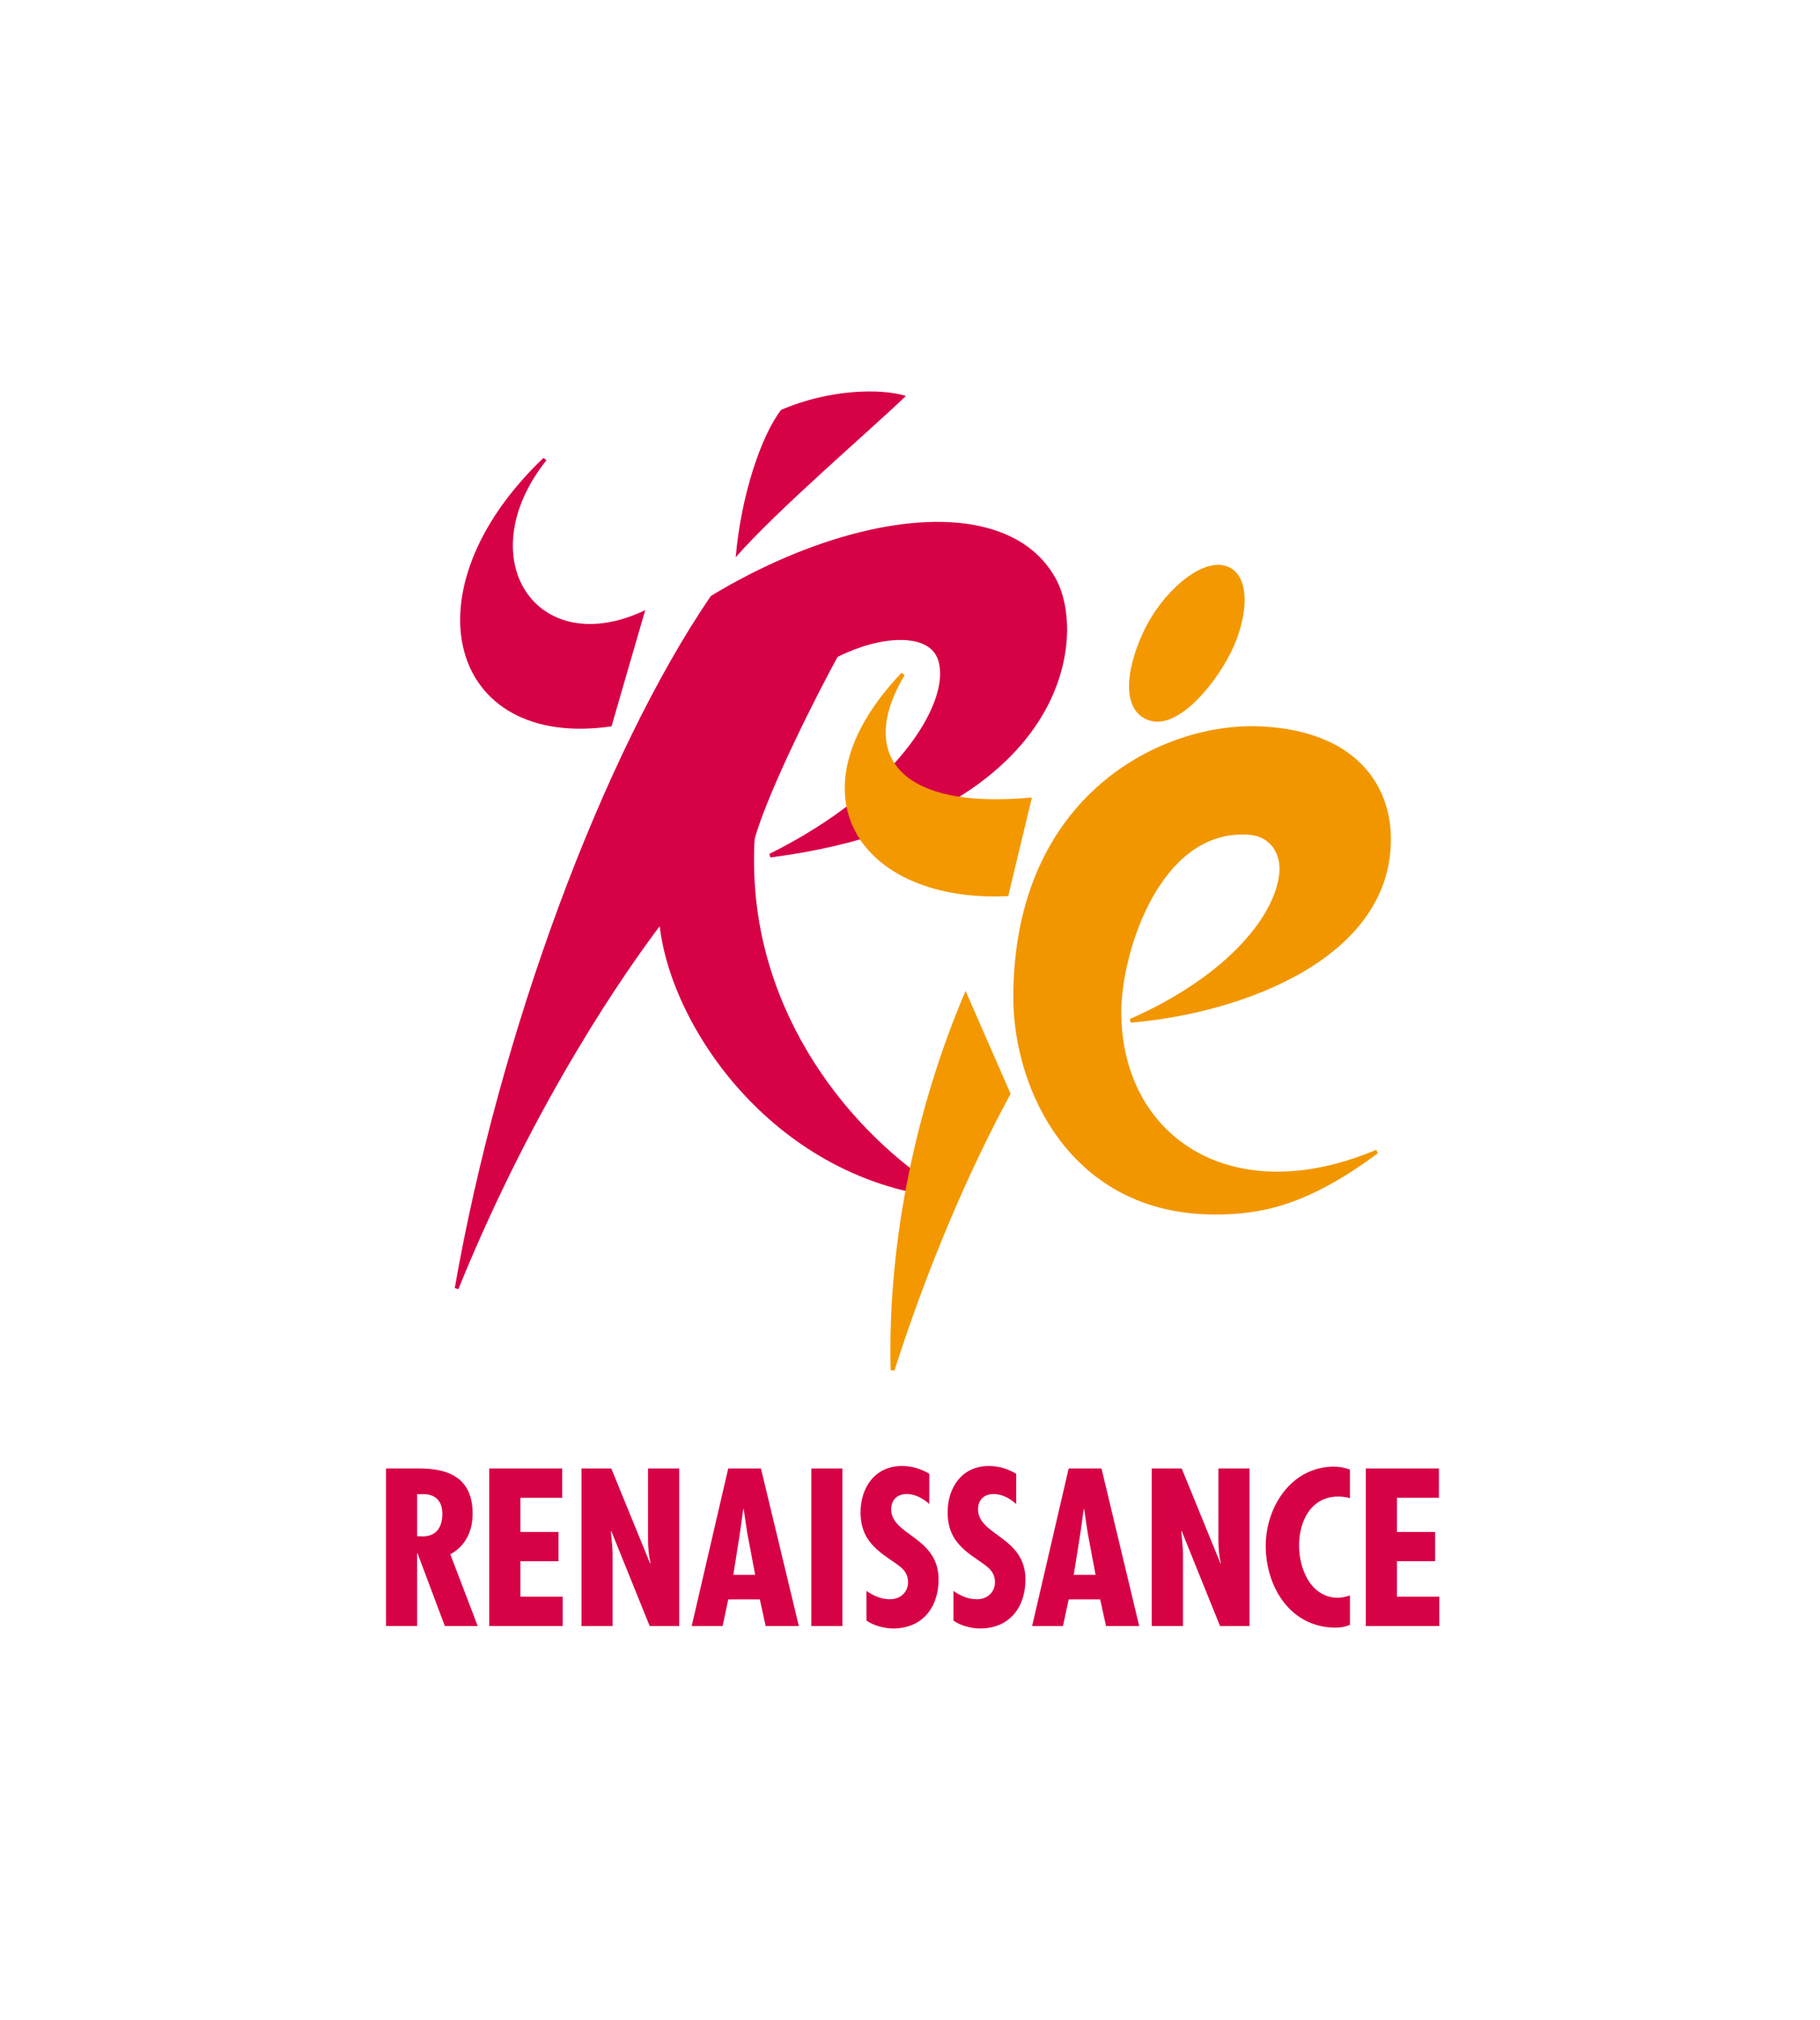 <?xml version="1.0" encoding="UTF-8"?>
<svg id="_レイヤー_1" data-name="レイヤー_1" xmlns="http://www.w3.org/2000/svg" version="1.1" viewBox="0 0 106.871 118.603">
  <!-- Generator: Adobe Illustrator 29.8.3, SVG Export Plug-In . SVG Version: 2.1.1 Build 3)  -->
  <defs>
    <style>
      .st0 {
        fill: #f29600;
      }

      .st1 {
        fill: #d70146;
      }

      .st2 {
        fill: #f39800;
      }
    </style>
  </defs>
  <g>
    <path class="st1" d="M41.763,34.974l-.021.014-.014.017c-6.369,9.347-12.409,25.67-15.025,40.613l.213.061c4.548-11.216,10.006-18.904,11.822-21.307.717,6.133,6.902,14.963,16.863,15.952l.061-.207c-5.893-3.614-11.384-10.721-11.384-19.562,0-.439-.005-.858.043-1.332.787-2.813,3.753-8.657,4.863-10.66,2.522-1.262,5.233-1.403,5.849.046.953,2.238-2.009,7.623-9.854,11.519l.056.208c10.974-1.404,14.95-6.245,16.334-9.003,1.491-2.957,1.276-5.842.411-7.392-.824-1.478-2.195-2.468-4.063-2.963-4.094-1.08-10.283.448-16.153,3.995Z"/>
    <path class="st1" d="M35.91,42.639c-.007-.005,1.978-6.819,1.978-6.819-6.379,3.045-10.38-3.041-5.801-8.803l-.174-.137c-8.221,7.842-5.54,17.158,3.996,15.759Z"/>
    <path class="st1" d="M43.201,32.715c.314-3.615,1.478-7.107,2.665-8.653,2.779-1.201,5.815-1.284,7.33-.819-2.024,1.955-7.588,6.709-9.994,9.472Z"/>
  </g>
  <g>
    <path class="st2" d="M67.108,37.167c-1.098,2.397-1.188,4.652.419,5.137,1.595.487,3.695-1.922,4.738-3.979,1.047-2.063,1.272-4.768-.417-5.134-1.412-.308-3.641,1.579-4.74,3.977Z"/>
    <path class="st2" d="M56.699,58.172c-2.758,6.441-4.594,14.377-4.4,22.259l.22.035c1.91-5.952,4.249-11.503,6.823-16.254l-2.642-6.041Z"/>
    <path class="st0" d="M65.842,59.409c0-3.452,2.258-10.76,7.467-10.405,1.395.089,1.874,1.231,1.821,2.125-.139,2.463-2.918,6.107-8.788,8.695l.053.212c6.737-.57,15.46-3.894,15.275-10.978-.067-2.929-2-6.12-7.564-6.412-5.774-.312-14.603,3.967-14.603,15.913,0,5.415,3.386,12.739,11.845,12.739,2.672,0,5.393-.5,9.557-3.595l-.088-.203c-8.636,3.63-14.974-.881-14.974-8.09Z"/>
    <path class="st2" d="M59.202,52.606c0,.004,1.393-5.79,1.393-5.79-8.04.757-10.181-2.676-7.477-7.181l-.18-.139c-6.865,7.212-2.313,13.531,6.265,13.11Z"/>
  </g>
  <g>
    <path class="st1" d="M24.492,87.713h.244c.917-.041,1.239.491,1.239,1.155,0,.763-.333,1.326-1.164,1.326l-.32-.012v-2.469ZM24.492,95.456v-4.269h.026l1.603,4.269h1.929l-1.607-4.21c.905-.5,1.31-1.367,1.31-2.392,0-2.526-2.082-2.648-3.252-2.648h-1.833v9.249h1.824Z"/>
    <path class="st1" d="M33.014,86.207v1.719h-2.457v2.008h2.24v1.717h-2.24v2.081h2.484v1.724h-4.314v-9.249h4.287Z"/>
    <path class="st1" d="M35.895,86.207l2.281,5.579.024-.024c-.104-.44-.147-.92-.147-1.395v-4.16h1.828v9.249h-1.732l-2.254-5.576-.022.017.083.934.016.38v4.245h-1.828v-9.249h1.75Z"/>
    <path class="st1" d="M44.344,92.451h-1.283l.389-2.465.195-1.397h.025l.207,1.397.467,2.465ZM42.762,86.207l-2.145,9.249h1.817l.328-1.564h1.856l.341,1.564h1.949l-2.225-9.249h-1.922Z"/>
    <path class="st1" d="M54.568,88.291c-.359-.32-.821-.585-1.319-.585-.564,0-.918.339-.918.903,0,1.525,2.782,1.608,2.782,4.111,0,1.641-.95,2.879-2.665,2.879-.51,0-1.151-.162-1.569-.465v-1.738c.429.29.845.488,1.387.488.586,0,1.055-.393,1.055-1.006,0-.709-.563-.98-1.082-1.347-1.049-.711-1.707-1.397-1.707-2.751,0-1.453.851-2.718,2.422-2.718.586,0,1.115.16,1.614.456v1.773Z"/>
    <path class="st1" d="M59.669,88.291c-.359-.32-.819-.585-1.317-.585-.566,0-.921.339-.921.903,0,1.525,2.784,1.608,2.784,4.111,0,1.641-.945,2.879-2.663,2.879-.512,0-1.15-.162-1.565-.465v-1.738c.424.29.848.488,1.386.488.586,0,1.052-.393,1.052-1.006,0-.709-.565-.98-1.073-1.347-1.057-.711-1.707-1.397-1.707-2.751,0-1.453.84-2.718,2.414-2.718.591,0,1.112.16,1.611.456v1.773Z"/>
    <path class="st1" d="M64.333,92.451h-1.283l.393-2.465.193-1.397h.025l.208,1.397.463,2.465ZM62.753,86.207l-2.146,9.249h1.811l.335-1.564h1.85l.342,1.564h1.949l-2.214-9.249h-1.926Z"/>
    <path class="st1" d="M69.389,86.207l2.279,5.579.02-.024c-.108-.44-.144-.92-.144-1.395v-4.16h1.828v9.249h-1.732l-2.251-5.576-.024.017.085.934.014.38v4.245h-1.835v-9.249h1.76Z"/>
    <path class="st1" d="M79.271,87.95c-.236-.066-.454-.094-.69-.094-1.606,0-2.3,1.453-2.3,2.876,0,1.373.694,3.066,2.29,3.066.234,0,.463-.065.699-.136v1.728c-.271.112-.55.16-.849.16-2.637,0-4.097-2.374-4.097-4.803,0-2.296,1.517-4.648,4.014-4.648.316,0,.625.061.931.174v1.678Z"/>
    <path class="st1" d="M84.494,86.207v1.719h-2.466v2.008h2.244v1.717h-2.244v2.081h2.489v1.724h-4.315v-9.249h4.291Z"/>
    <path class="st1" d="M49.468,86.207v9.249h-1.827v-9.249h1.827Z"/>
  </g>
</svg>